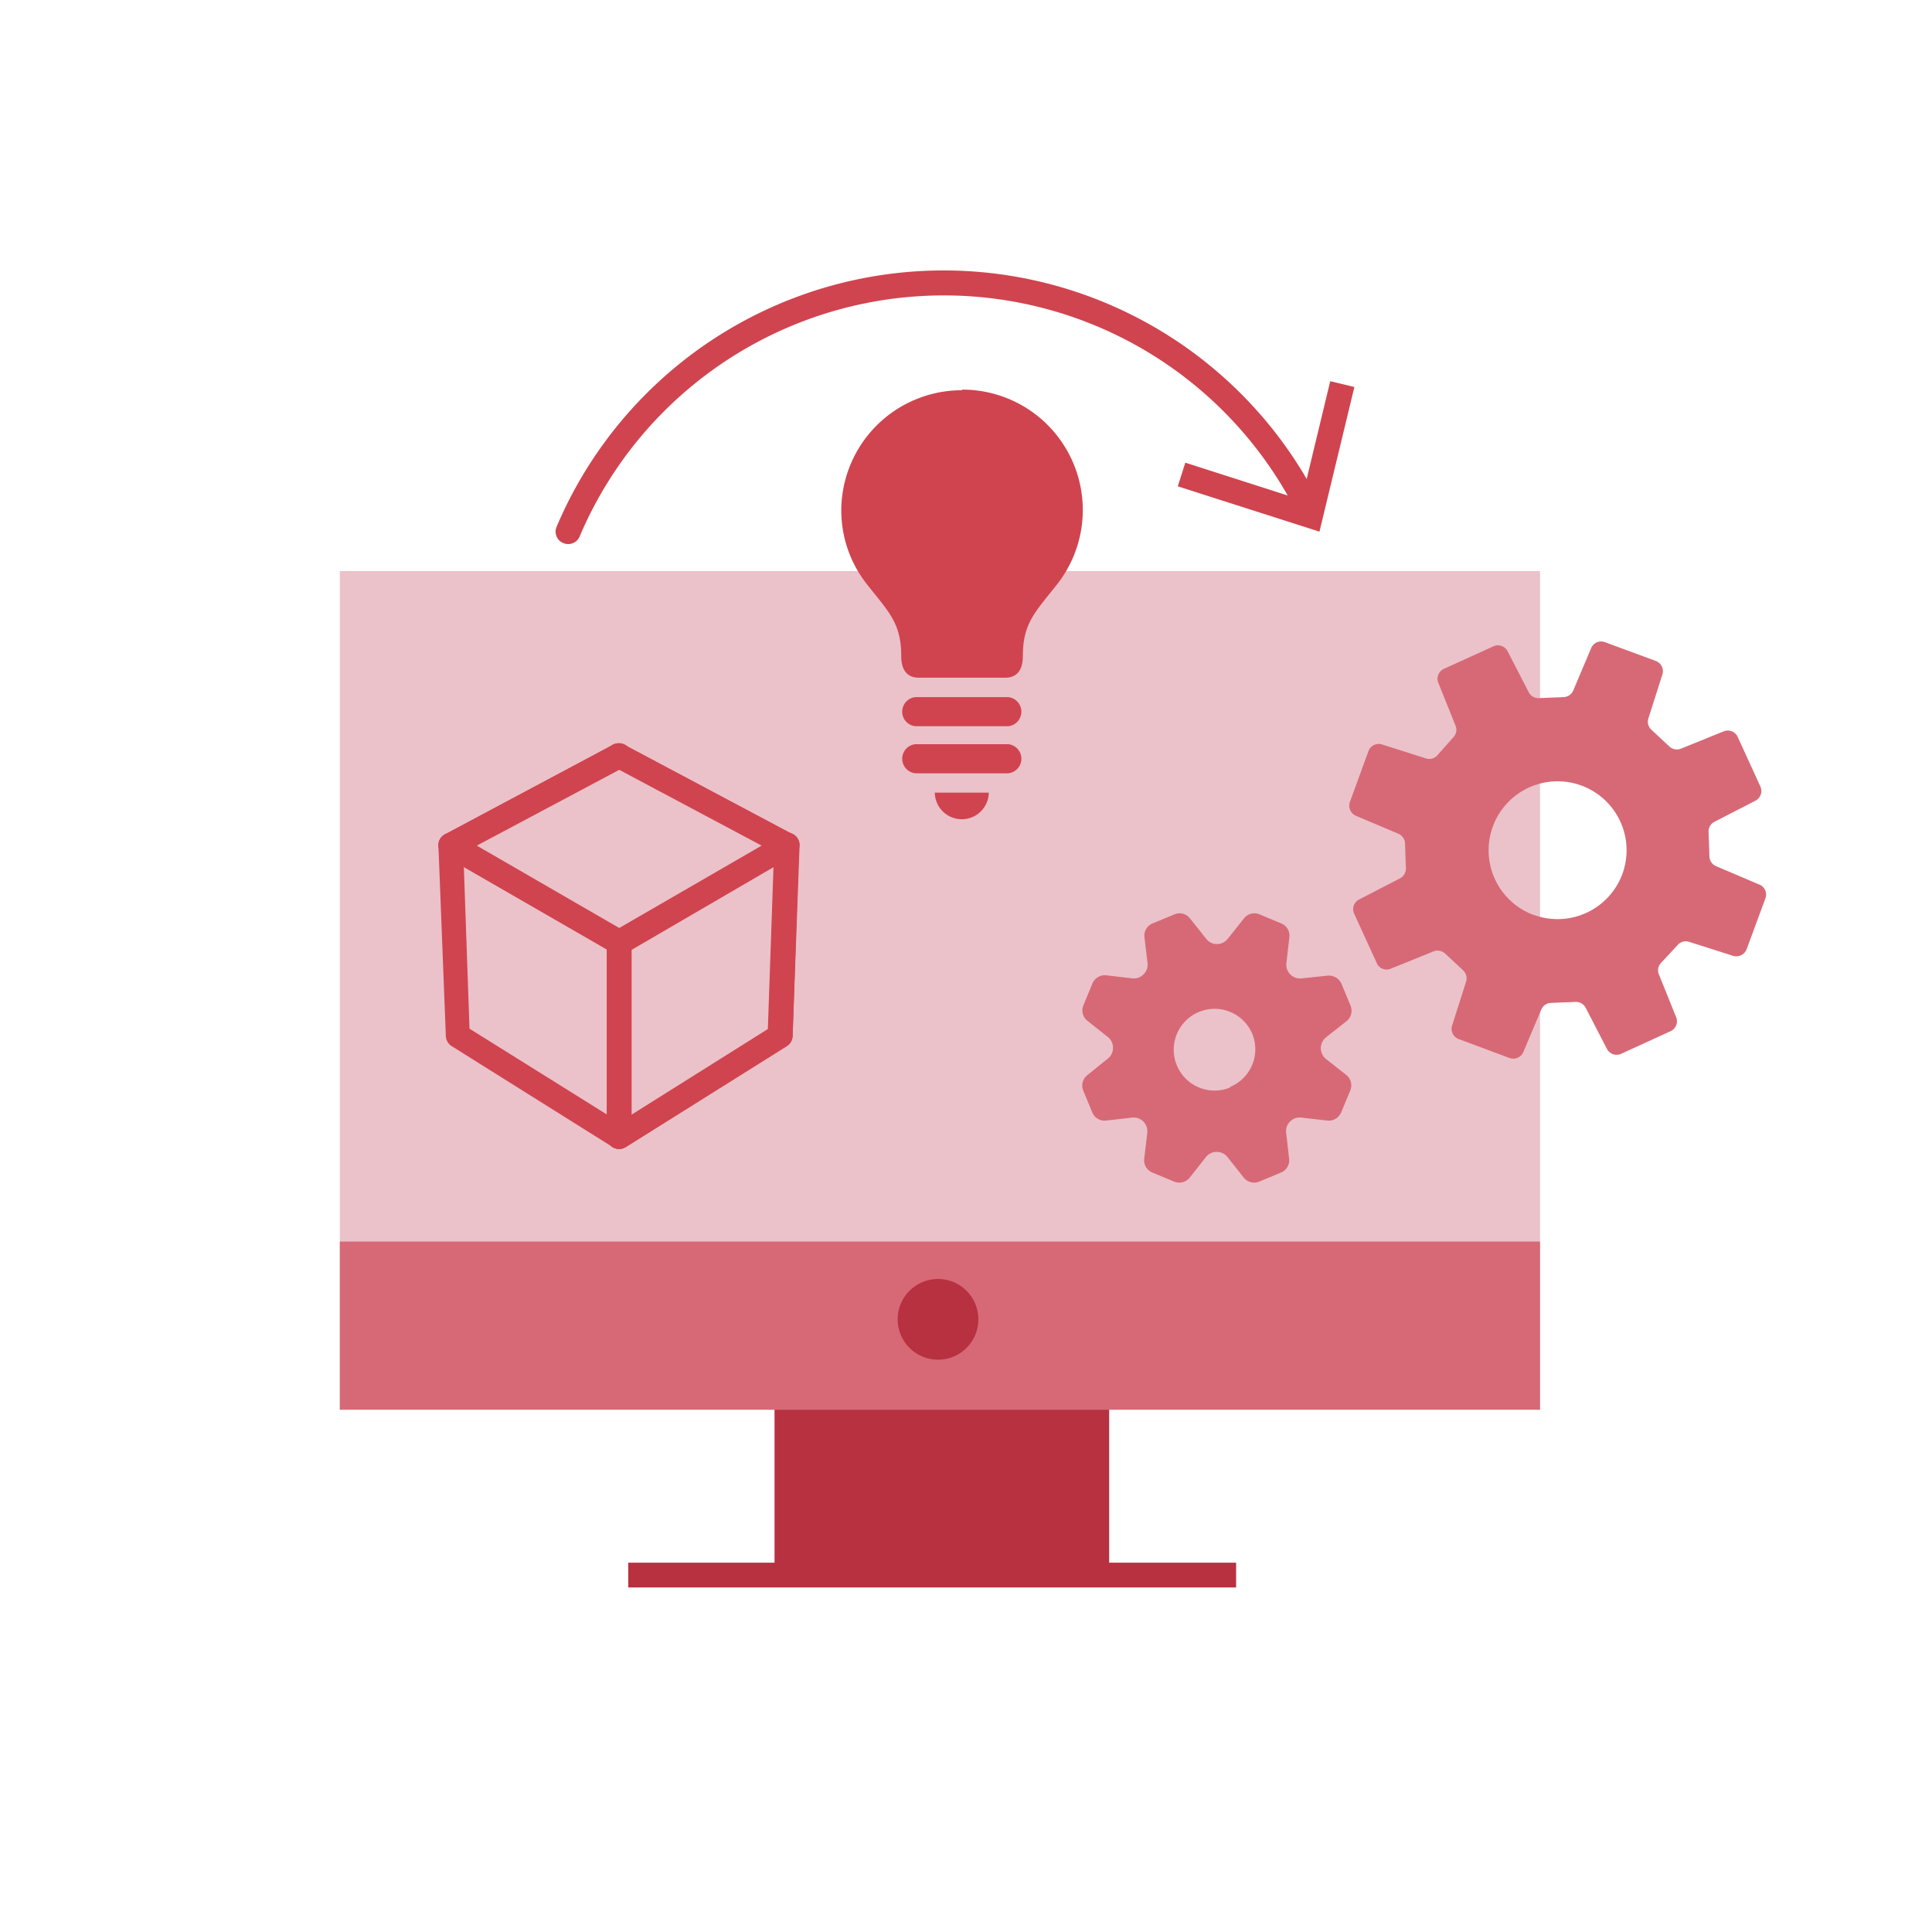 <svg xmlns="http://www.w3.org/2000/svg" viewBox="0 0 156 156"><defs><style>.a{fill:none;}.b{fill:#b73140;}.c{fill:#ebc2c9;}.d{fill:#d76976;}.e{fill:#d0444f;}</style></defs><rect class="a" width="156" height="156"/><rect class="b" x="62.54" y="111.03" width="27.02" height="16.15"/><rect class="b" x="50.73" y="126.18" width="49.08" height="2"/><rect class="c" x="27.44" y="46.11" width="96.91" height="67.71"/><rect class="d" x="27.44" y="100.25" width="96.91" height="13.58"/><circle class="b" cx="75.74" cy="106.53" r="3.26"/><path class="d" d="M142,71.4l-3.43-1.46a.87.87,0,0,1-.54-.77l-.07-2a.87.87,0,0,1,.47-.81l3.32-1.71a.88.88,0,0,0,.39-1.15l-1.83-4a.88.88,0,0,0-1.12-.45l-3.46,1.4a.88.88,0,0,1-.93-.17l-1.46-1.36a.88.88,0,0,1-.24-.91l1.13-3.55a.88.88,0,0,0-.53-1.09l-4.11-1.52a.87.87,0,0,0-1.11.48l-1.45,3.43a.89.89,0,0,1-.78.53l-2,.08a.88.88,0,0,1-.81-.47l-1.71-3.32a.88.88,0,0,0-1.15-.39l-4,1.82a.88.88,0,0,0-.44,1.13l1.39,3.46a.87.87,0,0,1-.17.92L116.05,61a.88.88,0,0,1-.91.24l-3.55-1.13a.88.88,0,0,0-1.09.53L109,64.75a.89.89,0,0,0,.48,1.12l3.43,1.45a.89.89,0,0,1,.54.78l.07,2a.9.9,0,0,1-.47.82l-3.31,1.71a.87.87,0,0,0-.4,1.14l1.83,4a.86.86,0,0,0,1.12.45l3.46-1.4a.9.9,0,0,1,.93.17l1.46,1.36a.89.89,0,0,1,.24.91l-1.13,3.55a.88.88,0,0,0,.53,1.09l4.11,1.53a.88.88,0,0,0,1.11-.48l1.45-3.43a.88.88,0,0,1,.78-.54l2-.08a.89.89,0,0,1,.81.48l1.71,3.31a.88.88,0,0,0,1.15.4l4-1.83a.88.88,0,0,0,.44-1.13l-1.39-3.45a.86.86,0,0,1,.17-.93l1.36-1.46a.86.86,0,0,1,.91-.24l3.55,1.13a.89.89,0,0,0,1.09-.53l1.52-4.11A.88.88,0,0,0,142,71.4Zm-18.22,2.46A5.57,5.57,0,1,1,131,70.57,5.58,5.58,0,0,1,123.81,73.86Z"/><path class="d" d="M108.72,86.81l-1.66-1.31a1.12,1.12,0,0,1-.41-.87h0a1.11,1.11,0,0,1,.41-.86l1.66-1.31a1.08,1.08,0,0,0,.33-1.26l-.73-1.76a1.11,1.11,0,0,0-1.13-.66L105.1,79a1.1,1.1,0,0,1-.91-.32h0a1.09,1.09,0,0,1-.32-.9l.24-2.1a1.06,1.06,0,0,0-.66-1.12l-1.75-.73a1.07,1.07,0,0,0-1.26.33l-1.31,1.65a1.12,1.12,0,0,1-.87.42h0a1.09,1.09,0,0,1-.86-.42l-1.31-1.65a1.07,1.07,0,0,0-1.26-.33l-1.76.73a1.06,1.06,0,0,0-.66,1.12l.25,2.1a1.1,1.1,0,0,1-.33.9h0a1.09,1.09,0,0,1-.9.32l-2.1-.25a1.09,1.09,0,0,0-1.12.66l-.73,1.76a1.07,1.07,0,0,0,.33,1.26l1.65,1.31a1.08,1.08,0,0,1,.41.86h0a1.09,1.09,0,0,1-.41.87L87.8,86.81a1.07,1.07,0,0,0-.33,1.26l.73,1.76a1.07,1.07,0,0,0,1.12.65l2.1-.24a1.09,1.09,0,0,1,.9.32h0a1.12,1.12,0,0,1,.32.9l-.25,2.1a1.07,1.07,0,0,0,.66,1.12l1.76.73a1.09,1.09,0,0,0,1.26-.33l1.31-1.66a1.08,1.08,0,0,1,.86-.41h0a1.12,1.12,0,0,1,.87.41l1.31,1.66a1.08,1.08,0,0,0,1.26.33l1.75-.73a1.07,1.07,0,0,0,.66-1.12l-.24-2.1a1.07,1.07,0,0,1,.32-.9h0a1.07,1.07,0,0,1,.9-.32l2.09.24a1.09,1.09,0,0,0,1.13-.65l.73-1.76A1.08,1.08,0,0,0,108.72,86.81Zm-9.39,1a3.3,3.3,0,1,1,1.79-4.32A3.29,3.29,0,0,1,99.33,87.76Z"/><path class="e" d="M77.66,31.51a9.73,9.73,0,0,0-9.73,9.73,9.63,9.63,0,0,0,2.12,6c1.78,2.24,2.72,3.13,2.72,5.74,0,1.19.54,1.74,1.41,1.74h7c.87,0,1.41-.55,1.41-1.74,0-2.61.94-3.5,2.72-5.74a9.72,9.72,0,0,0-7.61-15.78Z"/><path class="e" d="M77.66,66.15A2.18,2.18,0,0,0,79.84,64H75.48A2.18,2.18,0,0,0,77.66,66.15Z"/><path class="e" d="M81.4,56.29H73.92a1.18,1.18,0,0,0,0,2.35H81.4a1.18,1.18,0,0,0,0-2.35Z"/><path class="e" d="M81.4,60.09H73.92a1.18,1.18,0,0,0,0,2.35H81.4a1.18,1.18,0,0,0,0-2.35Z"/><path class="e" d="M45.86,43.93a1,1,0,0,1-.38-.08,1,1,0,0,1-.54-1.31,33.94,33.94,0,0,1,61.58-2,1,1,0,1,1-1.78.9,31.94,31.94,0,0,0-57.95,1.91A1,1,0,0,1,45.86,43.93Z"/><polygon class="e" points="95.1 39.27 95.71 37.36 105.1 40.37 107.41 30.78 109.36 31.25 106.54 42.93 95.1 39.27"/><path class="c" d="M36.4,68.25l.53,15.37,13,8.15L58.21,69.6Z"/><path class="e" d="M50,92.77a1,1,0,0,1-.53-.15l-13-8.15a1,1,0,0,1-.47-.81L35.4,68.28a1,1,0,0,1,.3-.75,1,1,0,0,1,.76-.28l21.81,1.36a1,1,0,0,1,.78.45,1,1,0,0,1,.1.89L50.89,92.12a1,1,0,0,1-.61.6A1.25,1.25,0,0,1,50,92.77ZM37.91,83.06l11.54,7.21L56.8,70.52,37.43,69.31Z"/><path class="c" d="M63.52,68.25,50,91.77l13-8.15Z"/><path class="e" d="M50,92.77a1,1,0,0,1-.7-.28,1,1,0,0,1-.17-1.22L62.65,67.75a1,1,0,0,1,1.87.53L64,83.66a1,1,0,0,1-.47.81l-13,8.15A1,1,0,0,1,50,92.77ZM62.38,72.22,52.82,88.8,62,83.06Z"/><path class="c" d="M63.52,68.25,50,70.38V91.77C60.12,83.92,61.41,78.46,63.52,68.25Z"/><path class="e" d="M50,92.77a1,1,0,0,1-.44-.1,1,1,0,0,1-.56-.9V70.38a1,1,0,0,1,.84-1l13.56-2.14a1,1,0,0,1,1.14,1.19c-2,9.91-3.28,15.89-13.93,24.11A1,1,0,0,1,50,92.77Zm1-21.53V89.69C59.09,83,60.5,77.83,62.24,69.46Z"/><path class="c" d="M63.52,68.25,63,83.62,50,91.77V69.09Z"/><path class="e" d="M50,92.77a1,1,0,0,1-.49-.12,1,1,0,0,1-.51-.88V69.09a1,1,0,0,1,.93-1l13.57-.84a1,1,0,0,1,.75.28,1,1,0,0,1,.31.75L64,83.66a1,1,0,0,1-.47.81l-13,8.15A1,1,0,0,1,50,92.77ZM51,70V90l11-6.91.48-13.75Z"/><path class="c" d="M50,61c-2.2,5.1-1.62,10.1,0,15.07l13.56-7.84Z"/><path class="e" d="M50,77.09A.89.89,0,0,1,49.6,77,1,1,0,0,1,49,76.4c-2-6.1-2-11.11,0-15.77a1,1,0,0,1,.59-.55,1,1,0,0,1,.8.06L64,67.36a1,1,0,0,1,0,1.75L50.46,77A1,1,0,0,1,50,77.09Zm.51-14.66c-1.3,3.64-1.28,7.48.07,12.16l10.92-6.31Z"/><path class="c" d="M50,61,36.4,68.25,50,76.09Z"/><path class="e" d="M50,77.09a1,1,0,0,1-.5-.14L35.9,69.11a1,1,0,0,1-.5-.88,1,1,0,0,1,.53-.86l13.56-7.23a1,1,0,0,1,1,0A1,1,0,0,1,51,61V76.09a1,1,0,0,1-.5.87A1.13,1.13,0,0,1,50,77.09Zm-11.5-8.81L49,74.36V62.69Z"/><path class="c" d="M36.4,68.25,50,76.09l13.56-7.84L50,61Z"/><path class="e" d="M50,77.09a1,1,0,0,1-.5-.14L35.9,69.11a1,1,0,0,1-.5-.88,1,1,0,0,1,.53-.86l13.56-7.23a1,1,0,0,1,.94,0L64,67.36a1,1,0,0,1,0,1.75L50.46,77A1,1,0,0,1,50,77.09Zm-11.5-8.81L50,74.93l11.5-6.65L50,62.16Z"/></svg>